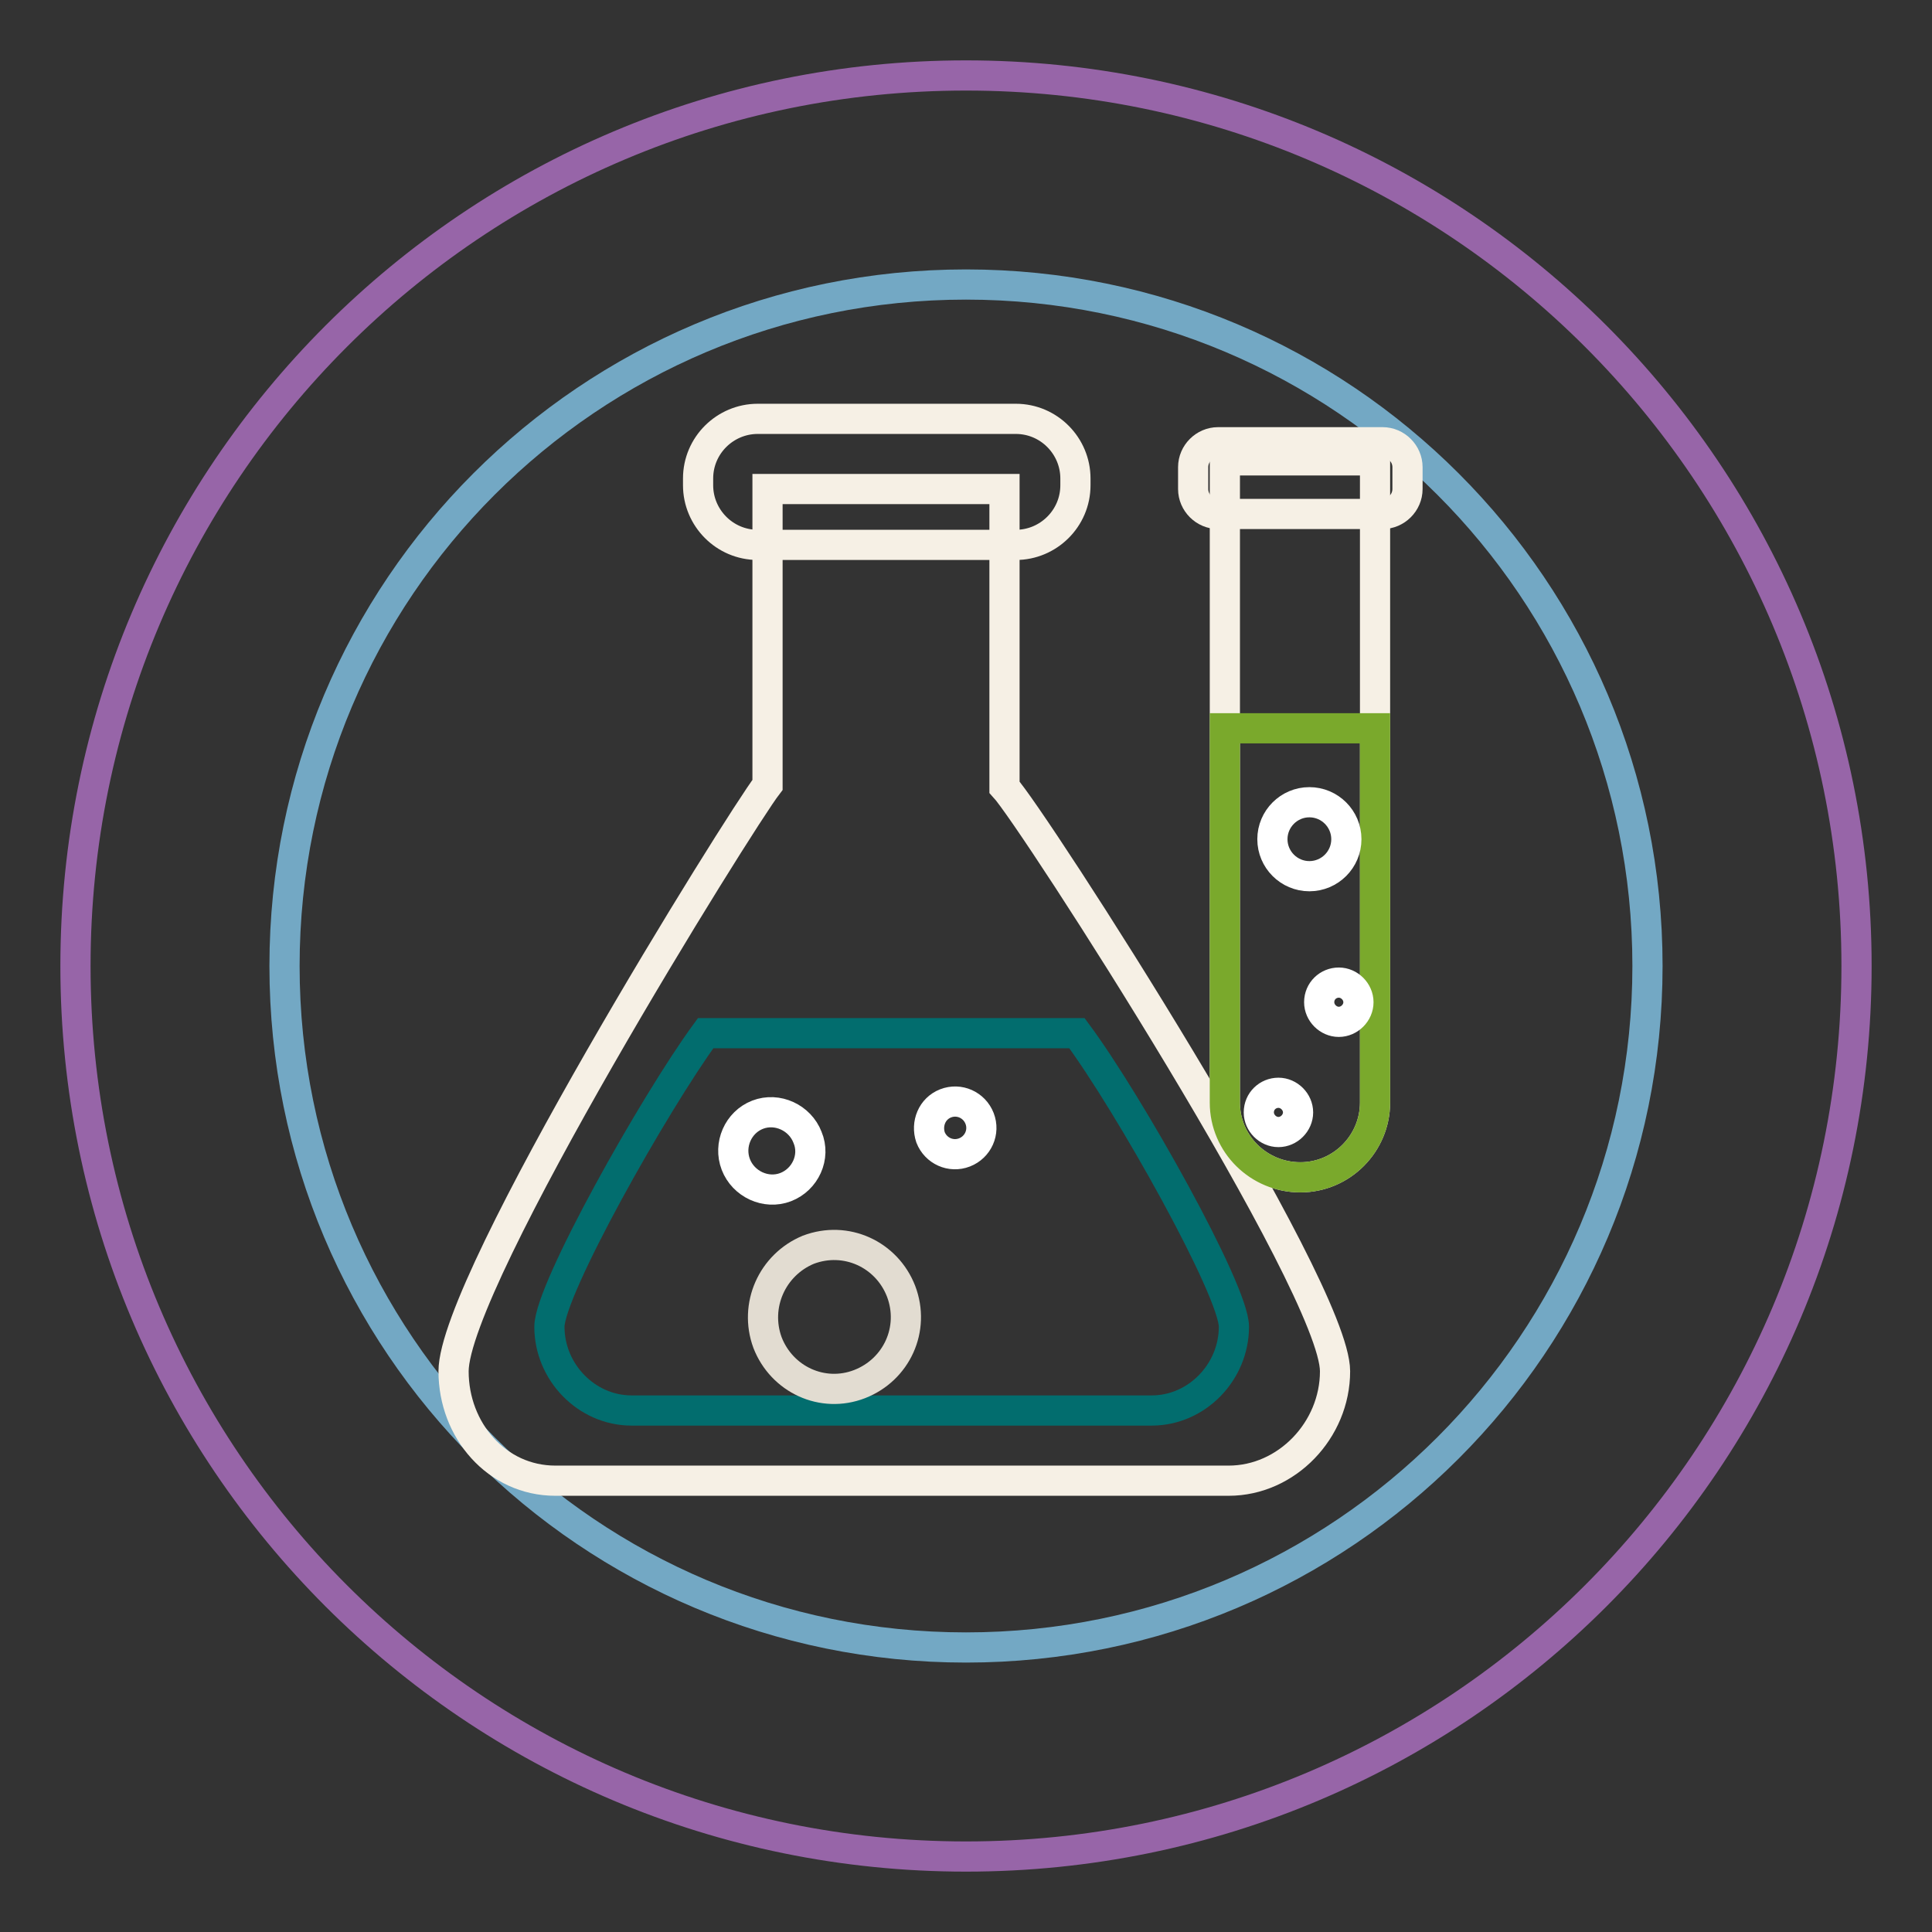 <?xml version="1.0" encoding="utf-8"?>
<!-- Svg Vector Icons : http://www.onlinewebfonts.com/icon -->
<!DOCTYPE svg PUBLIC "-//W3C//DTD SVG 1.1//EN" "http://www.w3.org/Graphics/SVG/1.1/DTD/svg11.dtd">
<svg version="1.1" xmlns="http://www.w3.org/2000/svg" xmlns:xlink="http://www.w3.org/1999/xlink" x="0px" y="0px" viewBox="0 0 256 256" enable-background="new 0 0 256 256" xml:space="preserve">
<rect x="0" y="0" width="256" height="256" fill="#333333" stroke="none"/>
<g> <path stroke-width="4" fill-opacity="0" stroke="#73a8c4"  d="M37.7,128c0,49.9,40.4,90.3,90.3,90.3s90.3-40.4,90.3-90.3l0,0c0-49.9-40.4-90.3-90.3-90.3 S37.7,78.1,37.7,128L37.7,128z"/> <path stroke-width="4" fill-opacity="0" stroke="#9765a8"  d="M246,128c0,65.2-52.8,118-118,118c-65.2,0-118-52.8-118-118C10,62.8,62.8,10,128,10 C193.2,10,246,62.8,246,128z"/> <path stroke-width="4" fill-opacity="0" stroke="#f6f0e5"  d="M92.5,64.3c0,4.3,3.5,7.9,7.9,7.9h34.2c4.3,0,7.9-3.5,7.9-7.9v-0.9c0-4.3-3.5-7.9-7.9-7.9h-34.2 c-4.3,0-7.9,3.5-7.9,7.9V64.3z"/> <path stroke-width="4" fill-opacity="0" stroke="#f6f0e5"  d="M101.7,104V64.8h31.4v39.5c3.7,4,43.8,66.2,43.8,77.4c0,7.8-6.4,14.5-14.1,14.5H73.6 c-7.8,0-13.5-6.7-13.5-14.5C60.1,169.7,98,108.8,101.7,104z"/> <path stroke-width="4" fill-opacity="0" stroke="#026d6e"  d="M163.5,175.8c0,6-4.9,11.1-10.9,11.1H83.7c-6,0-10.9-5.1-10.9-11.1c0-4.9,13.9-29.6,20.7-38.9h49.2 C149.6,146.2,163.5,171,163.5,175.8z"/> <path stroke-width="4" fill-opacity="0" stroke="#e2dcd1"  d="M101.7,177.9c1.9,4.9,7.3,7.4,12.2,5.5c4.9-1.9,7.4-7.3,5.5-12.3c-1.9-4.9-7.3-7.4-12.3-5.5 C102.3,167.6,99.9,173,101.7,177.9z"/> <path stroke-width="4" fill-opacity="0" stroke="#ffffff"  d="M97.5,154.3c1,2.6,4,4,6.6,3c2.6-1,4-4,2.9-6.6c-1-2.6-4-4-6.6-3C97.8,148.7,96.5,151.7,97.5,154.3z  M123.3,150.7c0.7,1.8,2.7,2.7,4.5,2c1.8-0.7,2.7-2.7,2-4.5c-0.7-1.8-2.7-2.7-4.5-2C123.5,146.9,122.7,148.9,123.3,150.7z"/> <path stroke-width="4" fill-opacity="0" stroke="#f6f0e5"  d="M158.1,64.8c0,1.8,1.5,3.3,3.3,3.3h21.8c1.8,0,3.3-1.5,3.3-3.3v-2.9c0-1.8-1.5-3.3-3.3-3.3h-21.8 c-1.8,0-3.3,1.5-3.3,3.3V64.8z"/> <path stroke-width="4" fill-opacity="0" stroke="#f6f0e5"  d="M172.3,156c5.5,0,9.9-4.5,9.9-9.9V61h-19.9v85.1C162.3,151.6,166.8,156,172.3,156 C172.2,156,172.3,156,172.3,156z"/> <path stroke-width="4" fill-opacity="0" stroke="#7aa92c"  d="M172.3,156c5.5,0,9.9-4.5,9.9-9.9V96.5h-19.9v49.6C162.3,151.6,166.8,156,172.3,156 C172.2,156,172.3,156,172.3,156z"/> <path stroke-width="4" fill-opacity="0" stroke="#ffffff"  d="M168.6,111.2c0,2.7,2.2,4.9,4.9,4.9s4.9-2.2,4.9-4.9c0-2.7-2.2-4.9-4.9-4.9S168.6,108.5,168.6,111.2z  M174.8,132.8c0,1.4,1.2,2.6,2.6,2.6c1.4,0,2.6-1.2,2.6-2.6c0-1.4-1.2-2.6-2.6-2.6C176,130.2,174.8,131.3,174.8,132.8z  M166.8,147.4c0,1.4,1.2,2.6,2.6,2.6c1.4,0,2.6-1.2,2.6-2.6c0-1.4-1.2-2.6-2.6-2.6C168,144.8,166.8,145.9,166.8,147.4z"/></g>
</svg>